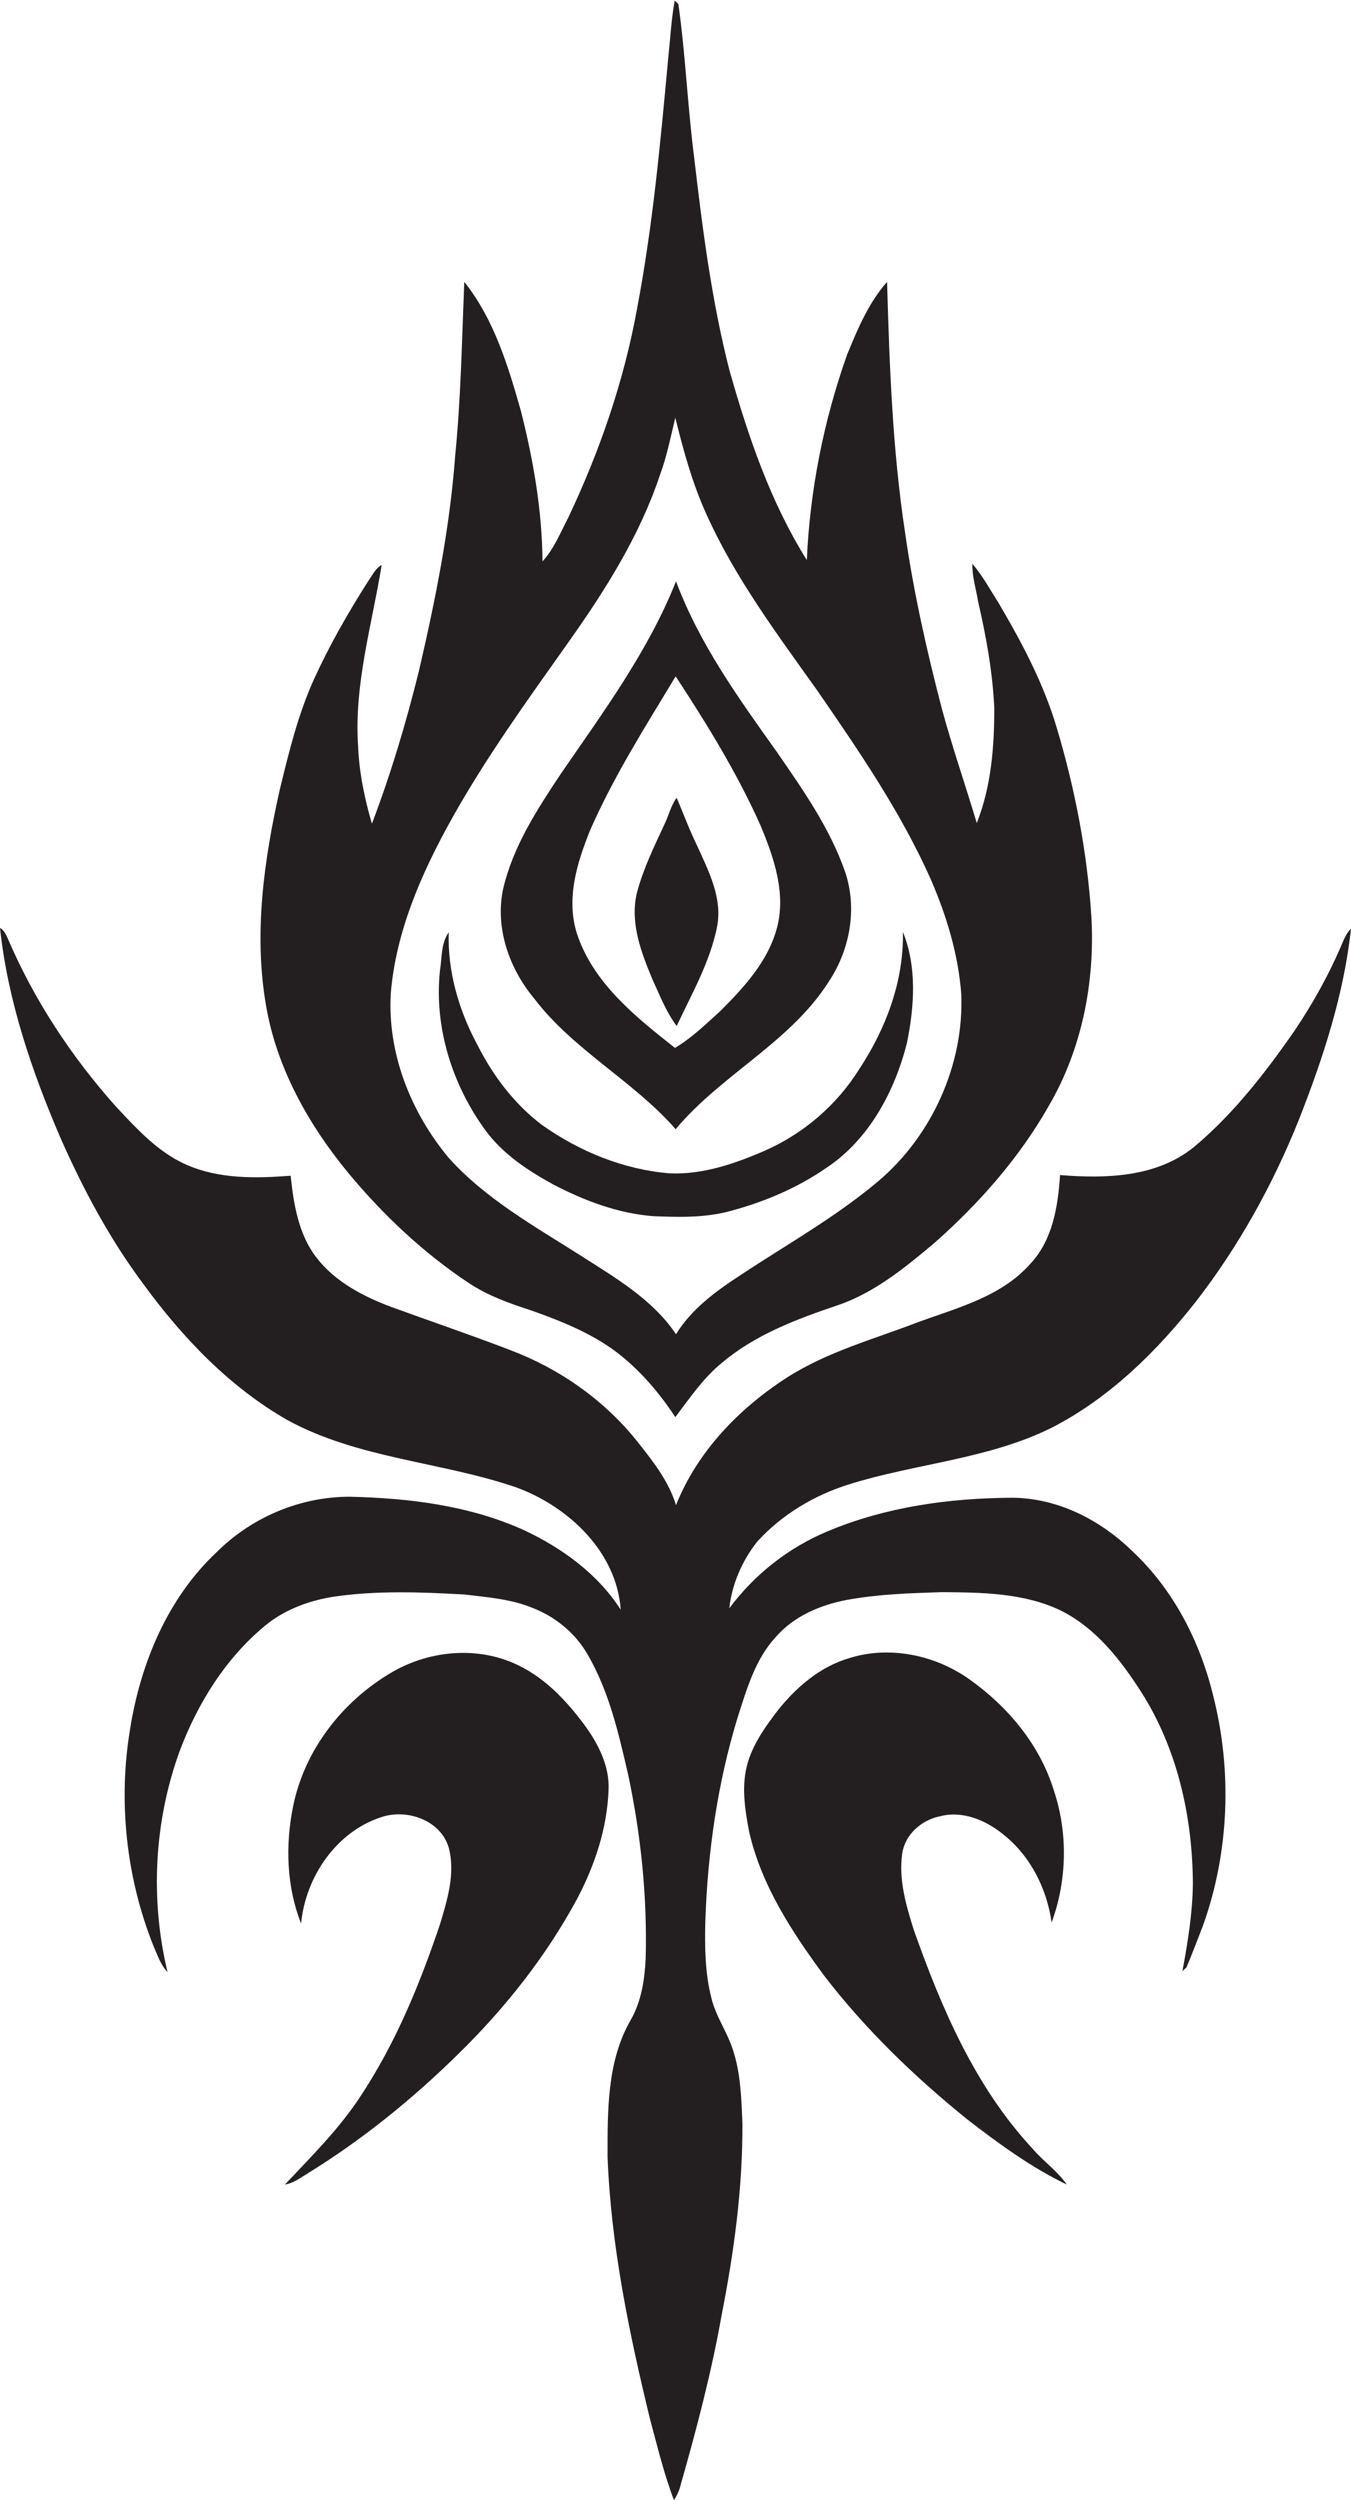 <?xml version="1.0" encoding="utf-8"?>
<!-- Generator: Adobe Illustrator 19.2.0, SVG Export Plug-In . SVG Version: 6.00 Build 0)  -->
<svg version="1.1" id="Layer_1" xmlns="http://www.w3.org/2000/svg" xmlns:xlink="http://www.w3.org/1999/xlink" x="0px" y="0px"
	 viewBox="0 0 400.7 741.5" enable-background="new 0 0 400.7 741.5" xml:space="preserve">
<g>
	<path fill="#231F20" d="M103.4,348c10.3,12.4,22.2,23.6,35.6,32.5c5.7,3.8,12.2,6.1,18.7,8.2c8.7,3.1,17.5,6.6,25,12.2
		c7,5.3,12.8,12.1,17.6,19.4c4.3-5.7,8.3-11.6,13.8-16.1c9.8-8.3,22-12.9,34.1-17c11.1-3.7,20.3-11.3,29.1-18.7
		c13.2-11.7,25-25.1,33.7-40.4c9.9-16.9,13.8-36.8,12.7-56.2c-1.2-18.9-4.8-37.7-10.2-55.8c-3.9-13.3-10.4-25.5-17.4-37.4
		c-2.5-3.9-4.7-8-7.7-11.5c-0.1,3.8,1.1,7.5,1.7,11.2c2.4,10.4,4.3,20.9,4.8,31.6c0,11.5-0.9,23.3-5.2,34.1
		c-3.4-11.4-7.3-22.6-10.4-34.1c-4.5-17.3-8.4-34.7-10.9-52.3c-3.7-24.5-4.6-49.4-5.3-74.1c-5.5,6.2-8.8,14.1-11.9,21.7
		c-6.9,19.5-11,40.1-11.9,60.8c-10.8-17.2-17.4-36.7-22.9-56.1c-5.4-21-8.1-42.6-10.6-64c-1.9-14.9-2.5-30-4.6-44.8
		c-0.3-0.3-0.8-0.8-1.1-1c-1,5.6-1.3,11.3-1.9,16.9c-2.3,25-4.6,50-9.3,74.7c-3.9,21.4-11.1,42.2-20.4,61.8
		c-2.3,4.4-4.2,9.2-7.6,12.9c-0.1-15-2.7-30-6.4-44.6c-3.8-13.4-8-27.3-16.8-38.3c-0.7,17.2-1,34.4-2.7,51.6
		c-1.6,21.6-5.9,42.9-10.8,64c-3.8,15.3-8.3,30.4-13.9,45.1c-2.2-7.6-3.8-15.3-4.1-23.2c-1.2-18.1,4.1-35.7,7-53.5
		c-1.8,0.9-2.6,2.8-3.7,4.3c-6.1,9.5-11.7,19.3-16.4,29.6c-4.7,10.4-7.4,21.5-10.1,32.6c-4.7,20.9-7.8,42.7-4.1,64.1
		C82,316.6,91.5,333.6,103.4,348z M115.9,294.7c1.5-18.4,9.1-35.7,18-51.7c10.2-18.3,22.5-35.3,34.6-52.4
		c11-15.5,21.3-31.8,27.3-49.9c2-5.4,3.1-11.1,4.5-16.8c2.4,9.8,5.1,19.6,9.3,28.8c8.5,18.8,20.9,35.4,32.8,52.1
		c12.4,18,24.9,36.2,33.8,56.3c4.6,10.7,8,22,8.9,33.6c0.9,21-8.7,42.2-24.7,55.7C247.8,361,233.5,369,219.9,378
		c-7.4,4.8-14.7,10.1-19.4,17.7c-7-10.4-18.1-16.8-28.4-23.4c-13.7-8.7-28.2-16.8-39.1-29C121.8,329.8,114.9,312.4,115.9,294.7z"/>
	<path fill="#231F20" d="M200.4,334.9c13.6-16.3,34-25.7,45.5-43.9c6.2-9.4,8.4-21.5,4.8-32.3c-4.5-13-12.5-24.4-20.3-35.7
		c-11.4-16-23-32.1-29.9-50.6c-8.2,20.7-21.6,38.8-34.1,57c-7,10.5-14.1,21.4-17.1,33.9c-2.6,11.6,1.6,23.8,9.1,32.8
		C170.1,311.5,187.8,320.5,200.4,334.9z M175,246.3c7-16,16.4-30.8,25.4-45.7c9.3,14.2,18.3,28.8,25.2,44.3c4,9.6,7.7,20.4,4.7,30.8
		c-2.7,9.6-9.7,17.2-16.6,24.1c-4.3,3.9-8.5,8-13.5,11c-11.4-9-23.6-18.7-28.7-32.8C167.6,267.4,171,256.2,175,246.3z"/>
	<path fill="#231F20" d="M200.7,304.3c4.5-9.6,9.9-19,12-29.5c1.6-8.5-2.5-16.4-5.9-23.9c-2.3-4.7-4.1-9.6-6.1-14.3
		c-1.7,2.3-2.3,5.1-3.5,7.6c-3.1,6.7-6.4,13.4-8.3,20.6c-2.1,8.7,1.2,17.5,4.5,25.4C195.6,295,197.5,300,200.7,304.3z"/>
	<path fill="#231F20" d="M251.6,440.3c20-6.3,41.7-7.5,60.6-17c17-8.8,30.9-22.5,42.6-37.4c12.6-16.3,22.7-34.5,30.4-53.7
		c7.2-18.3,13.4-37.2,15.5-56.8c-1.1,1.1-1.8,2.5-2.4,3.9c-3.9,9.3-8.8,18.2-14.5,26.6c-8.6,12.4-18.1,24.6-29.7,34.3
		c-11.1,9-26.1,9.4-39.7,8.3c-0.6,9.3-2.2,19.3-8.8,26.3c-8.6,9.8-21.8,13.1-33.5,17.4c-13,5-26.7,8.7-38.6,16.3
		c-14.2,9.1-26.7,22-33,37.9c-2.2-7.2-6.9-13.1-11.5-18.9c-9.8-12.3-23.1-21.6-37.7-27.1c-11.7-4.5-23.5-8.5-35.3-12.8
		c-8.3-3.1-16.7-7.5-22.2-14.7c-5.3-6.9-6.7-15.8-7.6-24.2c-10.4,0.8-21.3,1-31-3.3c-8.4-3.7-14.7-10.7-20.8-17.2
		C21.1,313.3,10,296.4,2.2,278.1c-0.5-1.1-1.1-2.3-2.2-2.9c2.3,21.6,9.4,42.4,17.9,62.2c6.7,15.2,14.6,30,24.6,43.4
		c11.6,15.9,25.6,30.6,42.8,40.4c21.1,11.5,45.7,12.3,68,20c15.4,5.7,29.6,19.1,30.8,36.2c-6.8-10.6-17.3-18.2-28.5-23.5
		c-16.2-7.4-34.3-9.6-51.9-10c-14.7,0-29.1,6.1-39.5,16.5c-14.5,13.6-22.5,32.9-25.6,52.3c-3.6,21.5-1.2,44.1,6.9,64.4
		c1.2,2.7,2.1,5.6,4.2,7.8c-5.2-21.6-4-44.7,3.6-65.6C58.7,505,67,491.7,78.8,482c6-4.9,13.7-7.6,21.3-8.6
		c12.5-1.7,25.1-1.2,37.6-0.5c6.7,0.8,13.5,1.3,19.8,3.8c7,2.6,13.2,7.6,16.9,14.2c6.3,10.9,9.1,23.3,11.9,35.4
		c3.8,17.9,5.7,36.3,5.2,54.6c-0.3,6.3-1.3,12.8-4.5,18.3c-7,12.2-6.8,26.9-6.8,40.5c1,26.3,6.4,52.3,12.6,77.8
		c2.2,8.1,4.1,16.2,7.1,24c0.9-1.4,1.6-2.9,2-4.6c4.7-16.5,9.1-33.2,12.1-50.1c3.7-18.8,6.3-37.9,6.2-57c-0.3-7.4-0.5-15-2.9-22.1
		c-1.7-5.2-5-9.7-6.3-15.1c-1.9-7.5-2-15.2-1.8-22.9c0.7-20.4,3.6-40.8,9.6-60.4c2.7-8.4,5.2-17.2,11.3-23.8
		c5.4-6.2,13.2-9.5,21.1-11c9.3-1.7,18.8-2,28.2-2.3c11.8,0.1,24.2,0.2,35.1,5.4c10.4,5.1,17.8,14.6,23.9,24.1
		c10.8,16.9,15.3,37.1,15.4,57c-0.1,8.7-1.5,17.3-3.1,25.9c0.3-0.3,0.9-0.8,1.2-1.1c1.7-4.1,3.3-8.2,4.9-12.4
		c7.8-21.8,8.7-45.9,3-68.3c-3.9-16-11.8-31.4-23.9-42.7c-9.5-9.3-22.1-15.8-35.7-15.9c-18.6,0.1-37.4,2.7-54.6,9.9
		c-11.6,4.8-21.8,12.8-29.3,22.9c0.8-7.2,3.8-14.1,8.3-19.8C232,449.1,241.5,443.5,251.6,440.3z"/>
	<path fill="#231F20" d="M164.1,351.3c9.2,4.8,19.2,8.6,29.7,9.4c7.5,0.3,15,0.5,22.3-1.4c10.3-2.7,20.3-6.9,29.1-13
		c12.6-8.4,20.2-22.7,23.8-37c2.2-10.8,3-22.5-1.2-32.9c0.3,14.5-5,28.6-12.9,40.6c-6.6,10.6-16.4,19.1-27.9,24.2
		c-8.9,3.9-18.5,7.2-28.3,6.8c-13.7-1.1-26.9-6.5-38-14.4c-8.2-6.2-14.5-14.6-19.1-23.7c-5.5-10.2-8.9-21.8-8.5-33.4
		c-2.3,3.2-2,7.5-2.6,11.3c-1.8,16.8,3.6,34,13.6,47.6C149.2,342.3,156.6,347.2,164.1,351.3z"/>
	<path fill="#231F20" d="M173.5,511.8c-5.6-7.6-12.4-14.8-21.3-18.6c-11.6-5-25.4-3.5-36.2,2.9c-14.6,8.6-25.8,23.1-29.1,39.8
		c-2.3,11.4-1.9,23.7,2.4,34.6c1.3-13.7,10.3-27.1,23.6-31.5c7.7-2.7,17.8,0.8,20.2,9c2,7.6-0.4,15.4-2.6,22.7
		c-6,17.8-13.2,35.4-23.7,51.2c-6.3,9.6-14.5,17.7-22.3,26c2.6-0.4,4.7-2.1,6.9-3.4c16.2-10,31.1-22.1,44.6-35.4
		c13.8-13.5,25.9-28.8,35.1-45.8c5.3-10,9-21.1,9.4-32.5C180.8,523.8,177.5,517.3,173.5,511.8z"/>
	<path fill="#231F20" d="M306.2,637.2c-17-18.3-27-41.7-35.2-64.9c-2.3-7.3-4.5-14.9-3.4-22.6c0.8-5.6,5.7-9.9,11.1-11
		c6.7-1.8,13.6,1.1,18.8,5.3c8.1,6.4,13,16.1,14.4,26.2c4.6-12.5,4.9-26.7,0.6-39.4c-4.2-13.5-13.7-24.8-25.2-32.9
		c-10.1-7.1-23.6-9.9-35.5-6.1c-8.5,2.5-15.4,8.4-20.9,15.2c-3.7,4.8-7.3,9.8-9.1,15.7c-2,6.7-0.9,13.8,0.4,20.6
		c3.6,15.8,12.7,29.7,22.2,42.6c12.2,15.9,26.8,30,42.4,42.6c9.3,7.2,19,14.3,29.6,19.4C313.6,643.8,309.4,641,306.2,637.2z"/>
</g>
</svg>
